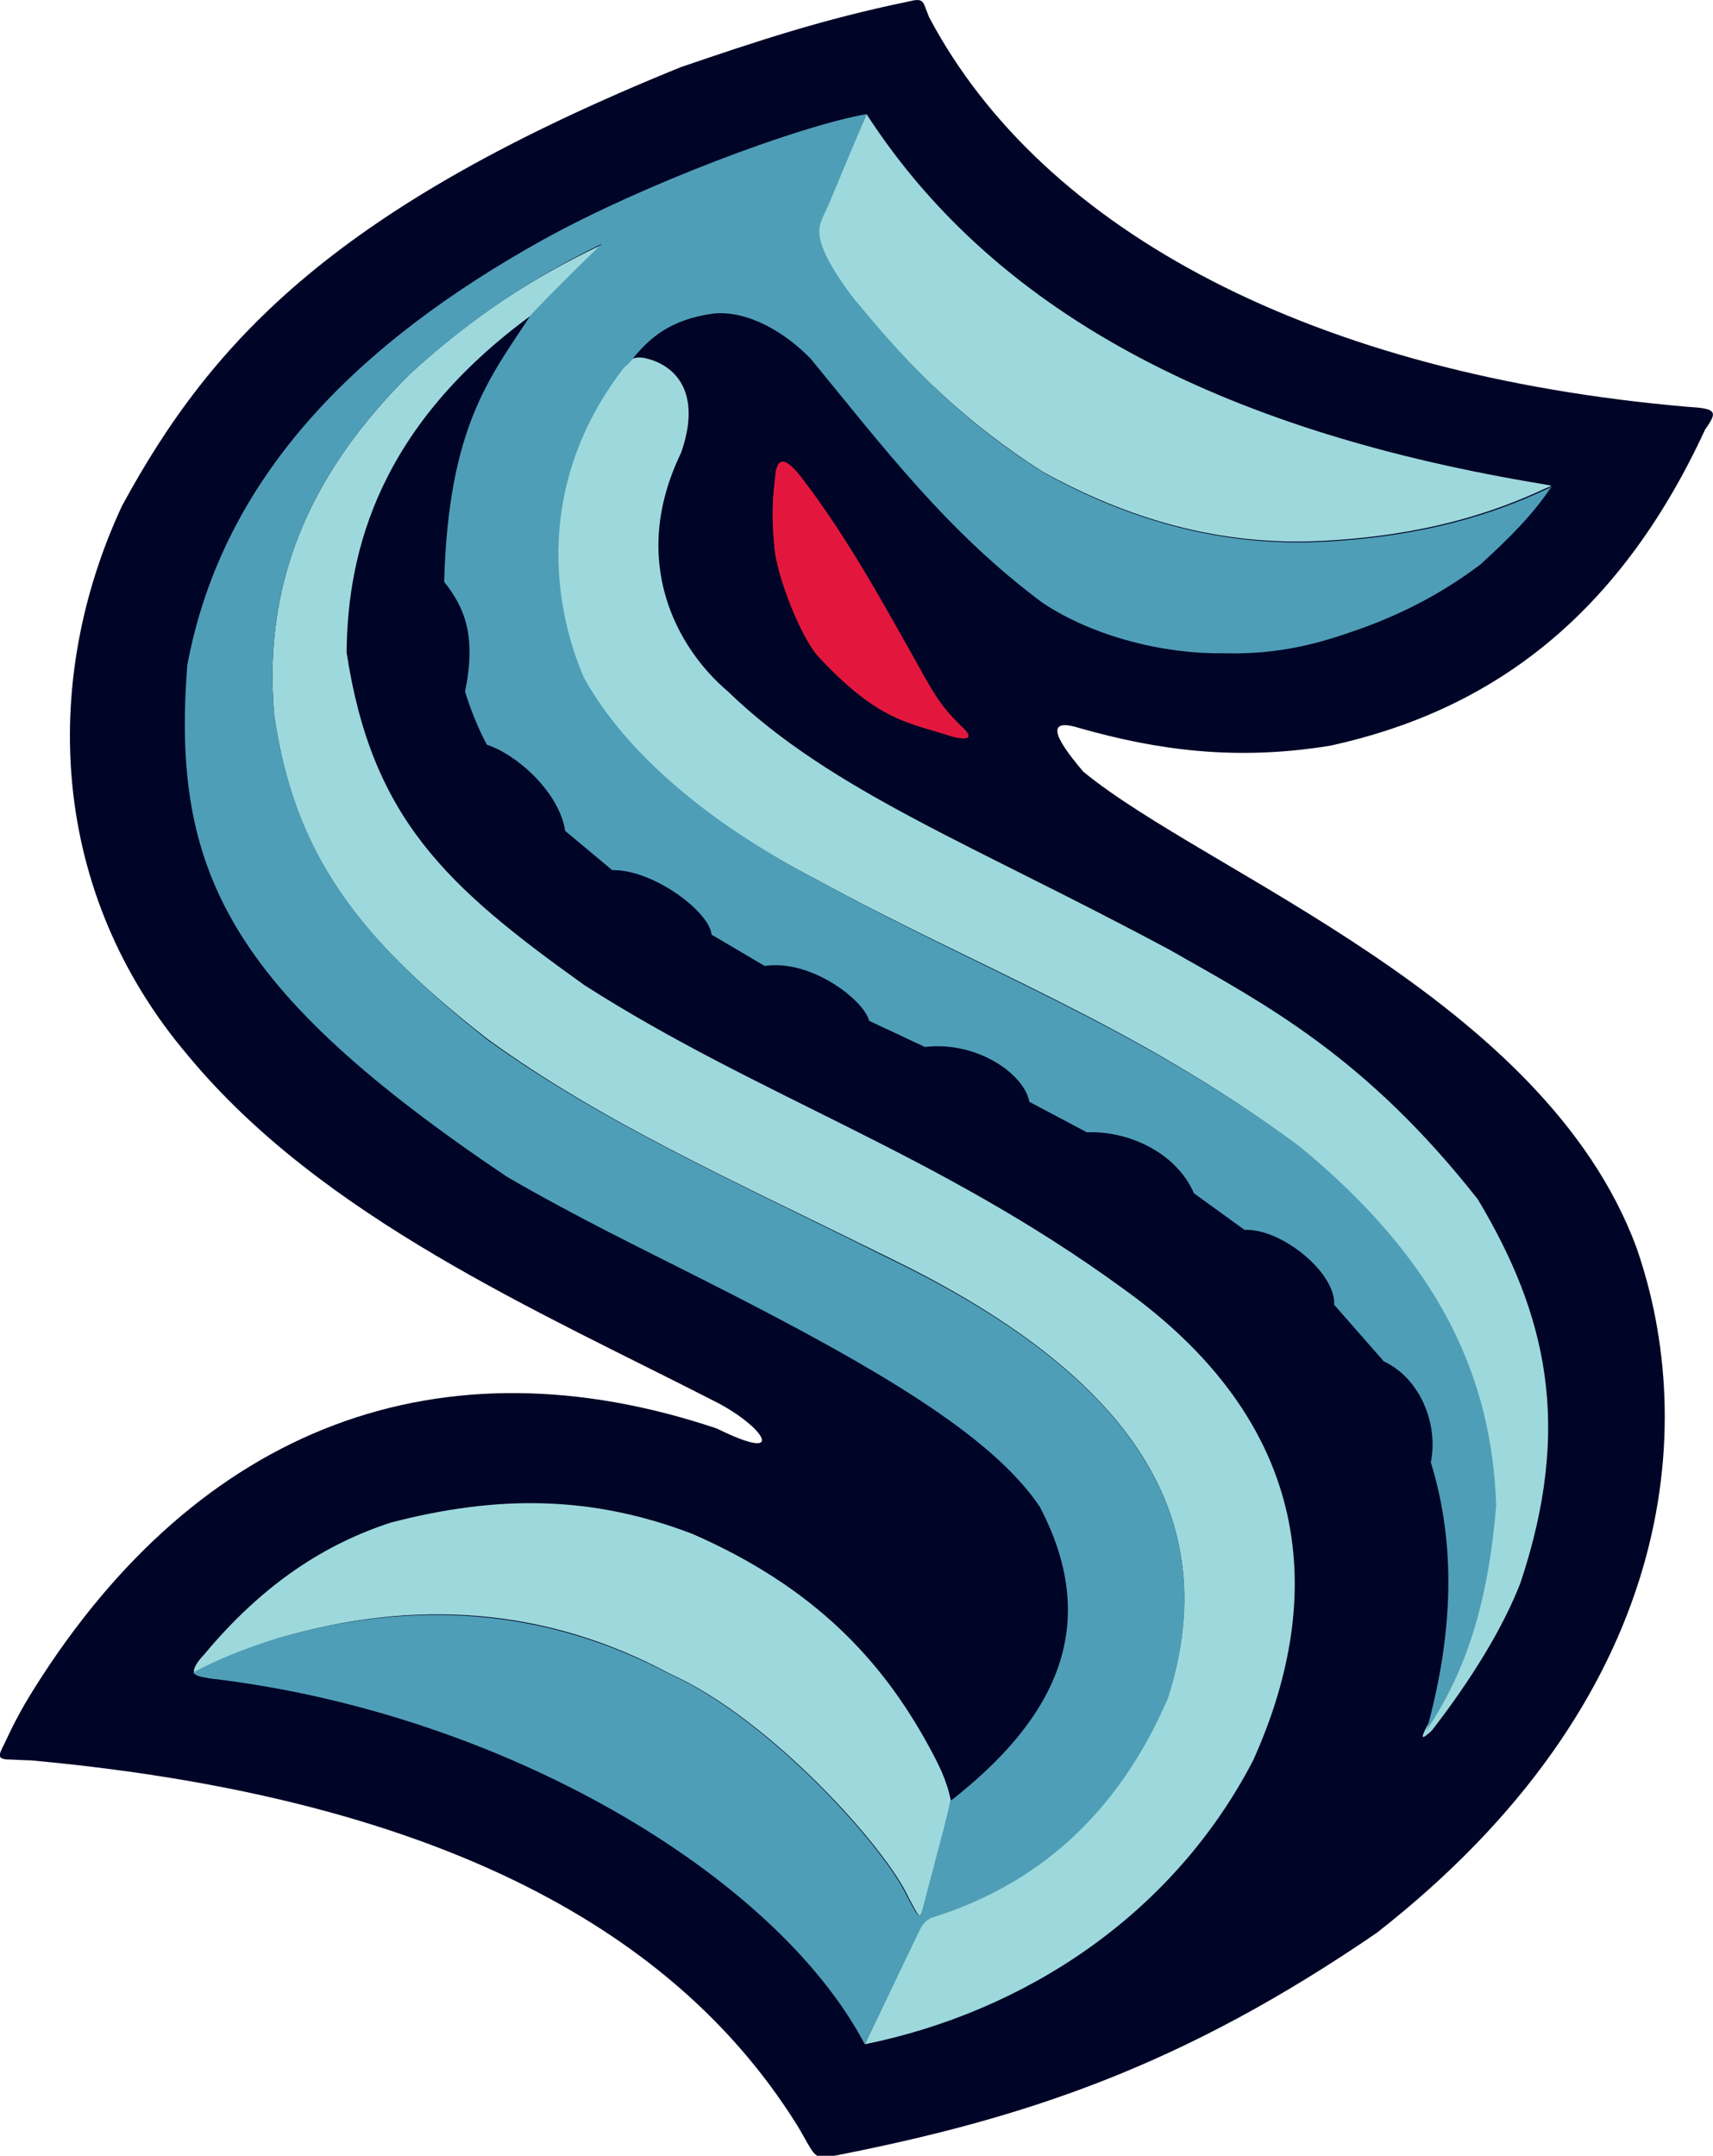 <?xml version="1.0" encoding="utf-8"?>
<!-- Generator: Adobe Illustrator 28.0.0, SVG Export Plug-In . SVG Version: 6.00 Build 0)  -->
<svg version="1.1" id="Layer_1" xmlns="http://www.w3.org/2000/svg" xmlns:xlink="http://www.w3.org/1999/xlink" x="0px" y="0px"
	 viewBox="0 0 196.7 247.5" style="enable-background:new 0 0 196.7 247.5;" xml:space="preserve">
<style type="text/css">
	.st0{fill-rule:evenodd;clip-rule:evenodd;fill:#000426;}
	.st1{fill-rule:evenodd;clip-rule:evenodd;fill:#ED1C24;}
	.st2{fill-rule:evenodd;clip-rule:evenodd;fill:#9DD9DC;}
	.st3{fill-rule:evenodd;clip-rule:evenodd;fill:#E3173E;}
	.st4{fill-rule:evenodd;clip-rule:evenodd;fill:#4F9EB8;}
</style>
<g>
	<path class="st0" d="M104.2,0.2c2-0.5,1.7-0.1,2.5,1.8c13.1,24.7,44.4,41,87,44.7c3.4,0.2,3.6,0.5,2.1,2.6
		c-10.2,22.1-25.2,32.4-43,36.3c-10.9,1.8-20,0.5-28.8-2c-3.8-1.2-3.2,0.8,0.4,5c14.1,11.6,52.9,26,63.5,54.6
		c7.2,20.6,4.6,51.8-29.8,78.7c-22.2,15.2-40.1,21.3-62.8,25.7c-1.9,0.4-1.9-0.5-3.7-3.5c-11.7-18.8-35.5-37.2-88.1-42
		c-0.7,0-2.2-0.1-2.7-0.1c-1.2-0.1-0.9-0.6-0.3-1.8c0.8-1.7,1.7-3.6,3.4-6.3c19-30.3,46.8-40.5,78.4-29.9c8.3,4.1,5.4-0.2,0-3
		c-20.5-10.5-45.3-21.2-60.7-39.8C5.7,102.5,4.6,78.3,14,58.1C24.5,38.7,39,23.6,78.2,7.7C87,4.7,94.5,2.2,104.2,0.2L104.2,0.2z"/>
	<path class="st1" d="M92,54.8c5.1,6.6,9.4,14.4,14.2,23c1.8,3.2,2.7,4.1,4.3,5.7c1.3,1.2,0.7,1.5-1,1.1c-5.3-1.7-8.6-1.8-15.5-9.2
		c-1.9-2-4.9-9.3-5.1-12.9c-0.3-3.3-0.2-5.3,0.2-8.4C89.4,52.5,90.3,52.6,92,54.8L92,54.8z"/>
	<path class="st2" d="M99.5,13.1c15.4,23.8,42.5,36.7,77.8,42.5c1,0.2,1.1,0.1,0.1,0.5c-6,2.8-13.9,5.4-25.6,6
		c-11.7,0.6-22.2-2.5-32-7.9c-10.7-6.8-17-14.1-21.7-19.8c-1.7-2.1-3.5-4.8-3.9-6.6c-0.5-2,0.1-2.6,1.1-5L99.5,13.1L99.5,13.1z"/>
	<path class="st2" d="M23.4,190c6.9-8.3,14.1-12.8,21.5-15.2c12.3-3.2,23.1-3.1,34.6,1.3c14.2,6.2,21.8,14.7,27,24.1
		c1.3,2.4,2.2,4.1,2.7,6.6c-0.1,1-0.4,1.8-0.7,3l-2.4,9.1c-0.4,1.9-0.7,0.9-1.8-1.1c-2.6-5.7-15.9-20.5-27.3-25.6
		c-14.3-7.7-29.4-8.7-45.1-4.1c-3.5,1.1-6.8,2.4-9.6,3.9C22.1,191.6,22.8,190.6,23.4,190L23.4,190z"/>
	<path class="st2" d="M105.7,221.3c0.3-0.6,0.7-1,1.2-1.2c12.3-3.8,21.5-12,27.2-25.2c7.3-22.8-7.2-38.5-32.2-50.6
		c-18.4-9.1-32.8-15.5-45.9-25C41,107.6,33.8,98,31.5,82.2C30,65.7,36.6,53.4,47,43c7.3-6.7,14.3-11.2,22.1-14.9
		c-2.9,2.8-5.7,5.5-8.1,8.1C43.8,48.8,39.9,62.9,39.8,74.9c2.9,19.1,11.5,26.9,27.3,38.2c20,12.8,40.4,19.2,61.8,34.8
		c23.1,16.5,22.8,36.9,15,54.2c-9.3,17.9-26.4,28.9-44.6,32.6L105.7,221.3L105.7,221.3z"/>
	<path class="st2" d="M74,41.1c3.7,0.8,6.6,4.1,4.2,10.9c-6,12.4-0.5,22.4,5.4,27.4c11.9,11.5,28.3,17.6,50.8,29.7
		c10.9,6.2,22.4,12.2,35.3,28.6c7.9,13.2,10.9,26,4.9,44c-2,5.2-5.7,11.2-10.2,17c-1.1,1-1.4,1.1-0.5-0.6c4.1-6.2,6.8-14,7.7-25.4
		c-0.5-14.6-6.4-27.9-22.6-41.2c-18.7-13.9-36.8-20.4-55.2-30.5c-11.4-5.9-21.7-13.8-26.9-23.2c-2.8-6.5-6.5-21.2,4.4-35.5
		C72.2,41.2,72.9,40.9,74,41.1L74,41.1z"/>
	<path class="st3" d="M92,54.8c5.1,6.6,9.4,14.4,14.2,23c1.8,3.2,2.7,4.1,4.3,5.7c1.3,1.2,0.7,1.5-1,1.1c-5.3-1.7-8.6-1.8-15.5-9.2
		c-1.9-2-4.9-9.3-5.1-12.9c-0.3-3.3-0.2-5.3,0.2-8.4C89.4,52.5,90.3,52.6,92,54.8L92,54.8z"/>
	<path class="st4" d="M61,36.1c2.5-2.6,5.2-5.3,8.1-8.1C61.3,31.8,54.4,36.3,47,43C36.6,53.4,30,65.7,31.5,82.2
		c2.3,15.8,9.6,25.4,24.5,37.2c13.2,9.5,27.5,15.8,45.9,25c25.1,12.1,39.5,27.8,32.2,50.6c-5.7,13.2-14.9,21.4-27.2,25.2
		c-0.4,0.2-0.9,0.6-1.2,1.2l-6.4,13.3c-10.2-19.4-41.6-38.1-75.2-42c-1.1-0.2-1.7-0.3-1.9-0.7c2.8-1.5,6.1-2.8,9.6-3.9
		c15.7-4.5,30.8-3.5,45.1,4.1c11.4,5.1,24.7,19.9,27.3,25.6c1.1,2,1.4,2.9,1.8,1.1l2.4-9.1c0.3-1.2,0.5-2,0.7-3
		c11.8-9.2,17.6-19.9,10.3-33.8c-5.5-8.2-18.7-16-38.9-26.2c-6.7-3.4-14.2-7-22.3-11.7c-32.1-21.6-38.5-35.2-36.7-58.7
		c4-21.5,19.3-36.9,40.9-48.9c11.4-6.3,29.2-13,37.1-14.4l-4.1,9.8c-1,2.4-1.7,3-1.1,5c0.5,1.8,2.2,4.4,3.9,6.6
		c4.7,5.6,10.9,13,21.7,19.8c9.7,5.4,20.3,8.5,32,7.9c11.7-0.6,19.6-3.2,25.6-6c0.3-0.1,0.5-0.2,0.7-0.4c-2.1,3.2-4.9,6-8.2,9
		c-4.1,3.1-8.7,5.6-14.1,7.5c-4,1.4-8.7,2.9-15.5,2.7c-6.5,0.1-14.7-1.8-20.7-5.8c-11-8.2-18.3-17.9-26.6-28
		c-2.9-3-7.2-5.6-11.2-5.2c-4.9,0.7-7.3,2.7-9.5,5.5c-0.3,0.4-0.6,0.5-0.9,0.9c-10.9,14.3-7.3,29-4.4,35.5
		c5.2,9.3,15.5,17.3,26.9,23.2c18.4,10.2,36.5,16.7,55.2,30.5c16.2,13.3,22.1,26.6,22.6,41.2c-0.9,11.4-3.6,19.2-7.7,25.4
		c-0.1,0.2-0.2,0.4-0.3,0.5c3.1-11.2,3.4-21.4,0.5-30.8c0.9-4.5-1.3-9.7-5.4-11.6l-5.7-6.5c0.2-3.7-6.1-8.8-10.3-8.6l-5.8-4.2
		c-2.1-4.8-7.7-7.2-12.3-7l-6.6-3.5c-0.6-3.2-6-7-12-6.3l-6.4-3c-0.6-2.4-6.7-7.1-12-6.3l-6.1-3.6c-0.2-2.6-6.7-7.5-11.4-7.4
		l-5.4-4.5c-0.7-4.5-5.6-8.8-9-9.9c-1-1.9-1.9-4.1-2.5-6.1c1.3-6.3,0-9.6-2.4-12.6C51.5,49,56.2,43.4,61,36.1L61,36.1z"/>
</g>
</svg>
